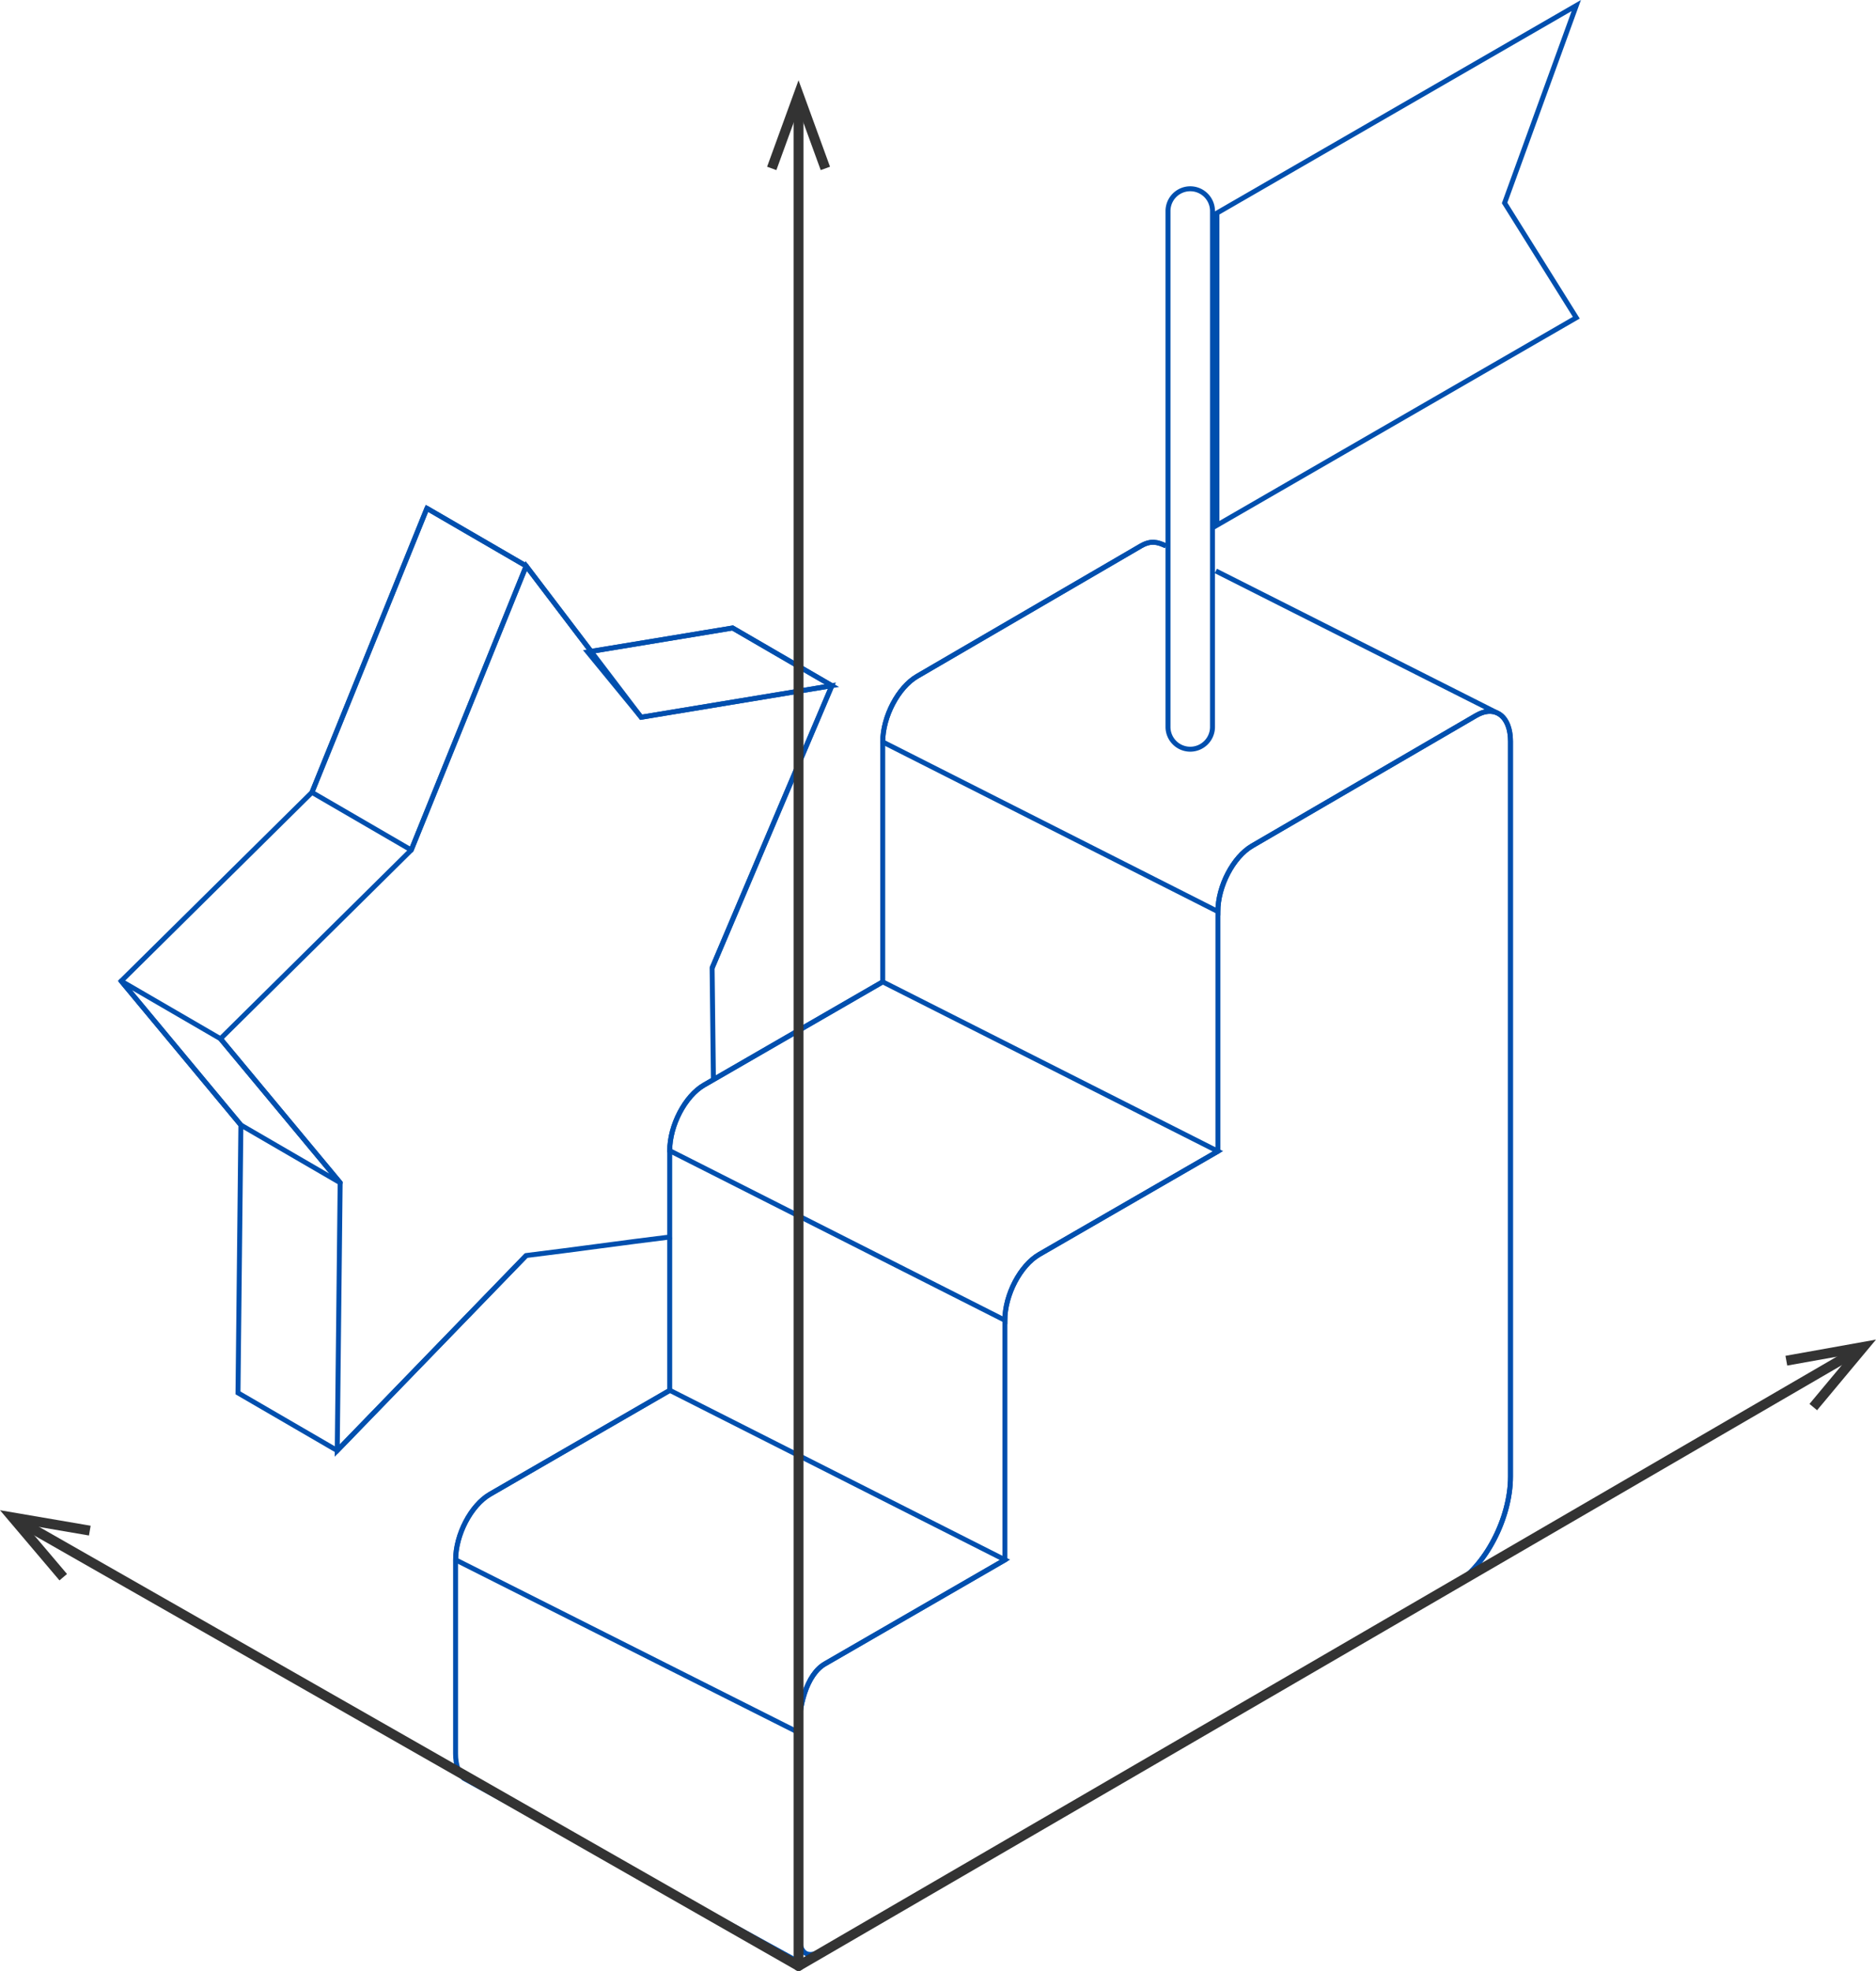 <?xml version="1.0" encoding="UTF-8"?> <svg xmlns="http://www.w3.org/2000/svg" viewBox="0 0 758.71 796.89"> <defs> <style>.cls-1,.cls-2,.cls-3{fill:none;}.cls-1,.cls-2{stroke:#004fae;stroke-width:2px;}.cls-1,.cls-3{stroke-miterlimit:10;}.cls-2{stroke-linejoin:round;}.cls-3{stroke:#333;stroke-linecap:round;stroke-width:4px;}.cls-4{fill:#333;}</style> </defs> <title>Ресурс 27еп</title> <g id="Слой_2" data-name="Слой 2"> <g id="Слой_1-2" data-name="Слой 1"> <g id="surface1"> <path class="cls-1" d="M471.51,220.73c-3.37-1.6-6.08-2.28-10.05,0l-90.52,52.72C363.26,277.89,357,289.78,357,300V397l-72.26,41.72c-7.67,4.43-13.89,16.31-13.89,26.54v96.95l-72.71,42c-7.67,4.43-13.89,16.32-13.89,26.55V709.1c0,4.5,1.25,7.85,3.25,9.9L323,793.25c2.49,1.66,7.09-3,10.75-5.09L587.89,641c12.7-7.33,23-27,23-43.92V299.8c0-5.83-2-9.86-5.17-11.42"></path> <path class="cls-1" d="M492.56,368.56V465.5L420.3,507.22c-7.67,4.43-13.89,16.32-13.89,26.54v97l-72.71,42C326,677.12,323,690.31,323,700.54V780c0,10.23,3.08,12.55,10.75,8.12L587.89,640.94c12.7-7.33,23-27,23-43.92V299.8c0-10.23-6.22-14.93-13.89-10.5L506.45,342C498.78,346.45,492.56,358.33,492.56,368.56Z"></path> <path class="cls-1" d="M333.7,672.69l72.71-42L270.89,562.16l-72.71,42c-7.67,4.44-13.89,16.32-13.89,26.55L323,700.54C323,690.3,326,677.12,333.7,672.69Z"></path> <path class="cls-1" d="M420.3,507.22l72.26-41.72L357,397l-72.26,41.72c-7.67,4.43-13.89,16.31-13.89,26.54l135.52,68.55C406.41,523.54,412.63,511.65,420.3,507.22Z"></path> <path class="cls-1" d="M471.52,220.71v0c-3.37-1.6-6.08-2.28-10.05,0l-90.52,52.72C363.26,277.89,357,289.78,357,300l135.53,68.56c0-10.24,6.21-22.11,13.88-26.54L597,289.3c3.31-1.92,6.33-2.12,8.72-.92l-114-57.52"></path> <path class="cls-1" d="M637.5,128.46,492.16,212.37V86.15L637.5,2.24l-29,79.82Z"></path> <path class="cls-1" d="M481.37,302.93a9,9,0,0,1-9-9V85.33a9,9,0,1,1,18,0V293.91A9,9,0,0,1,481.37,302.93Z"></path> </g> <polygon class="cls-1" points="336.44 277.24 296.29 253.92 237.65 263.6 259.3 290 336.44 277.24"></polygon> <polyline class="cls-1" points="288.04 391.34 336.44 277.24 296.29 253.92 239.06 263.39 212.8 228.85 172.66 205.54 126.16 320.38 49.02 396.68 97.42 454.89 96.25 563.2 136.39 586.52 212.8 507.66"></polyline> <path class="cls-1" d="M271.64,500.07c-20.64,2.53-38.2,5.06-58.84,7.59l-76.41,78.86,1.18-108.31L89.17,420l77.14-76.3L212.8,228.85,259.3,290l77.14-12.76L288,391.34c.17,15.92.35,28.75.52,44.67"></path> <polygon class="cls-2" points="212.8 228.85 172.66 205.54 126.16 320.38 166.31 343.7 212.8 228.85"></polygon> <polygon class="cls-2" points="137.57 478.21 97.42 454.89 49.02 396.68 89.17 420 137.57 478.21"></polygon> <line class="cls-3" x1="9.82" y1="616.25" x2="322.95" y2="794.89"></line> <polygon class="cls-4" points="24.05 639.01 27.1 636.42 10.16 616.44 35.98 620.86 36.66 616.91 0 610.64 24.05 639.01"></polygon> <path class="cls-3" d="M748.93,547.33,323,794.89"></path> <polygon class="cls-4" points="722.1 548.21 722.81 552.15 748.6 547.53 731.81 567.65 734.88 570.21 758.71 541.65 722.1 548.21"></polygon> <line class="cls-3" x1="322.95" y1="794.89" x2="322.95" y2="43.77"></line> <polygon class="cls-4" points="335.68 67.41 331.92 68.78 322.95 44.16 313.99 68.78 310.24 67.41 322.95 32.46 335.68 67.41"></polygon> </g> </g> </svg> 